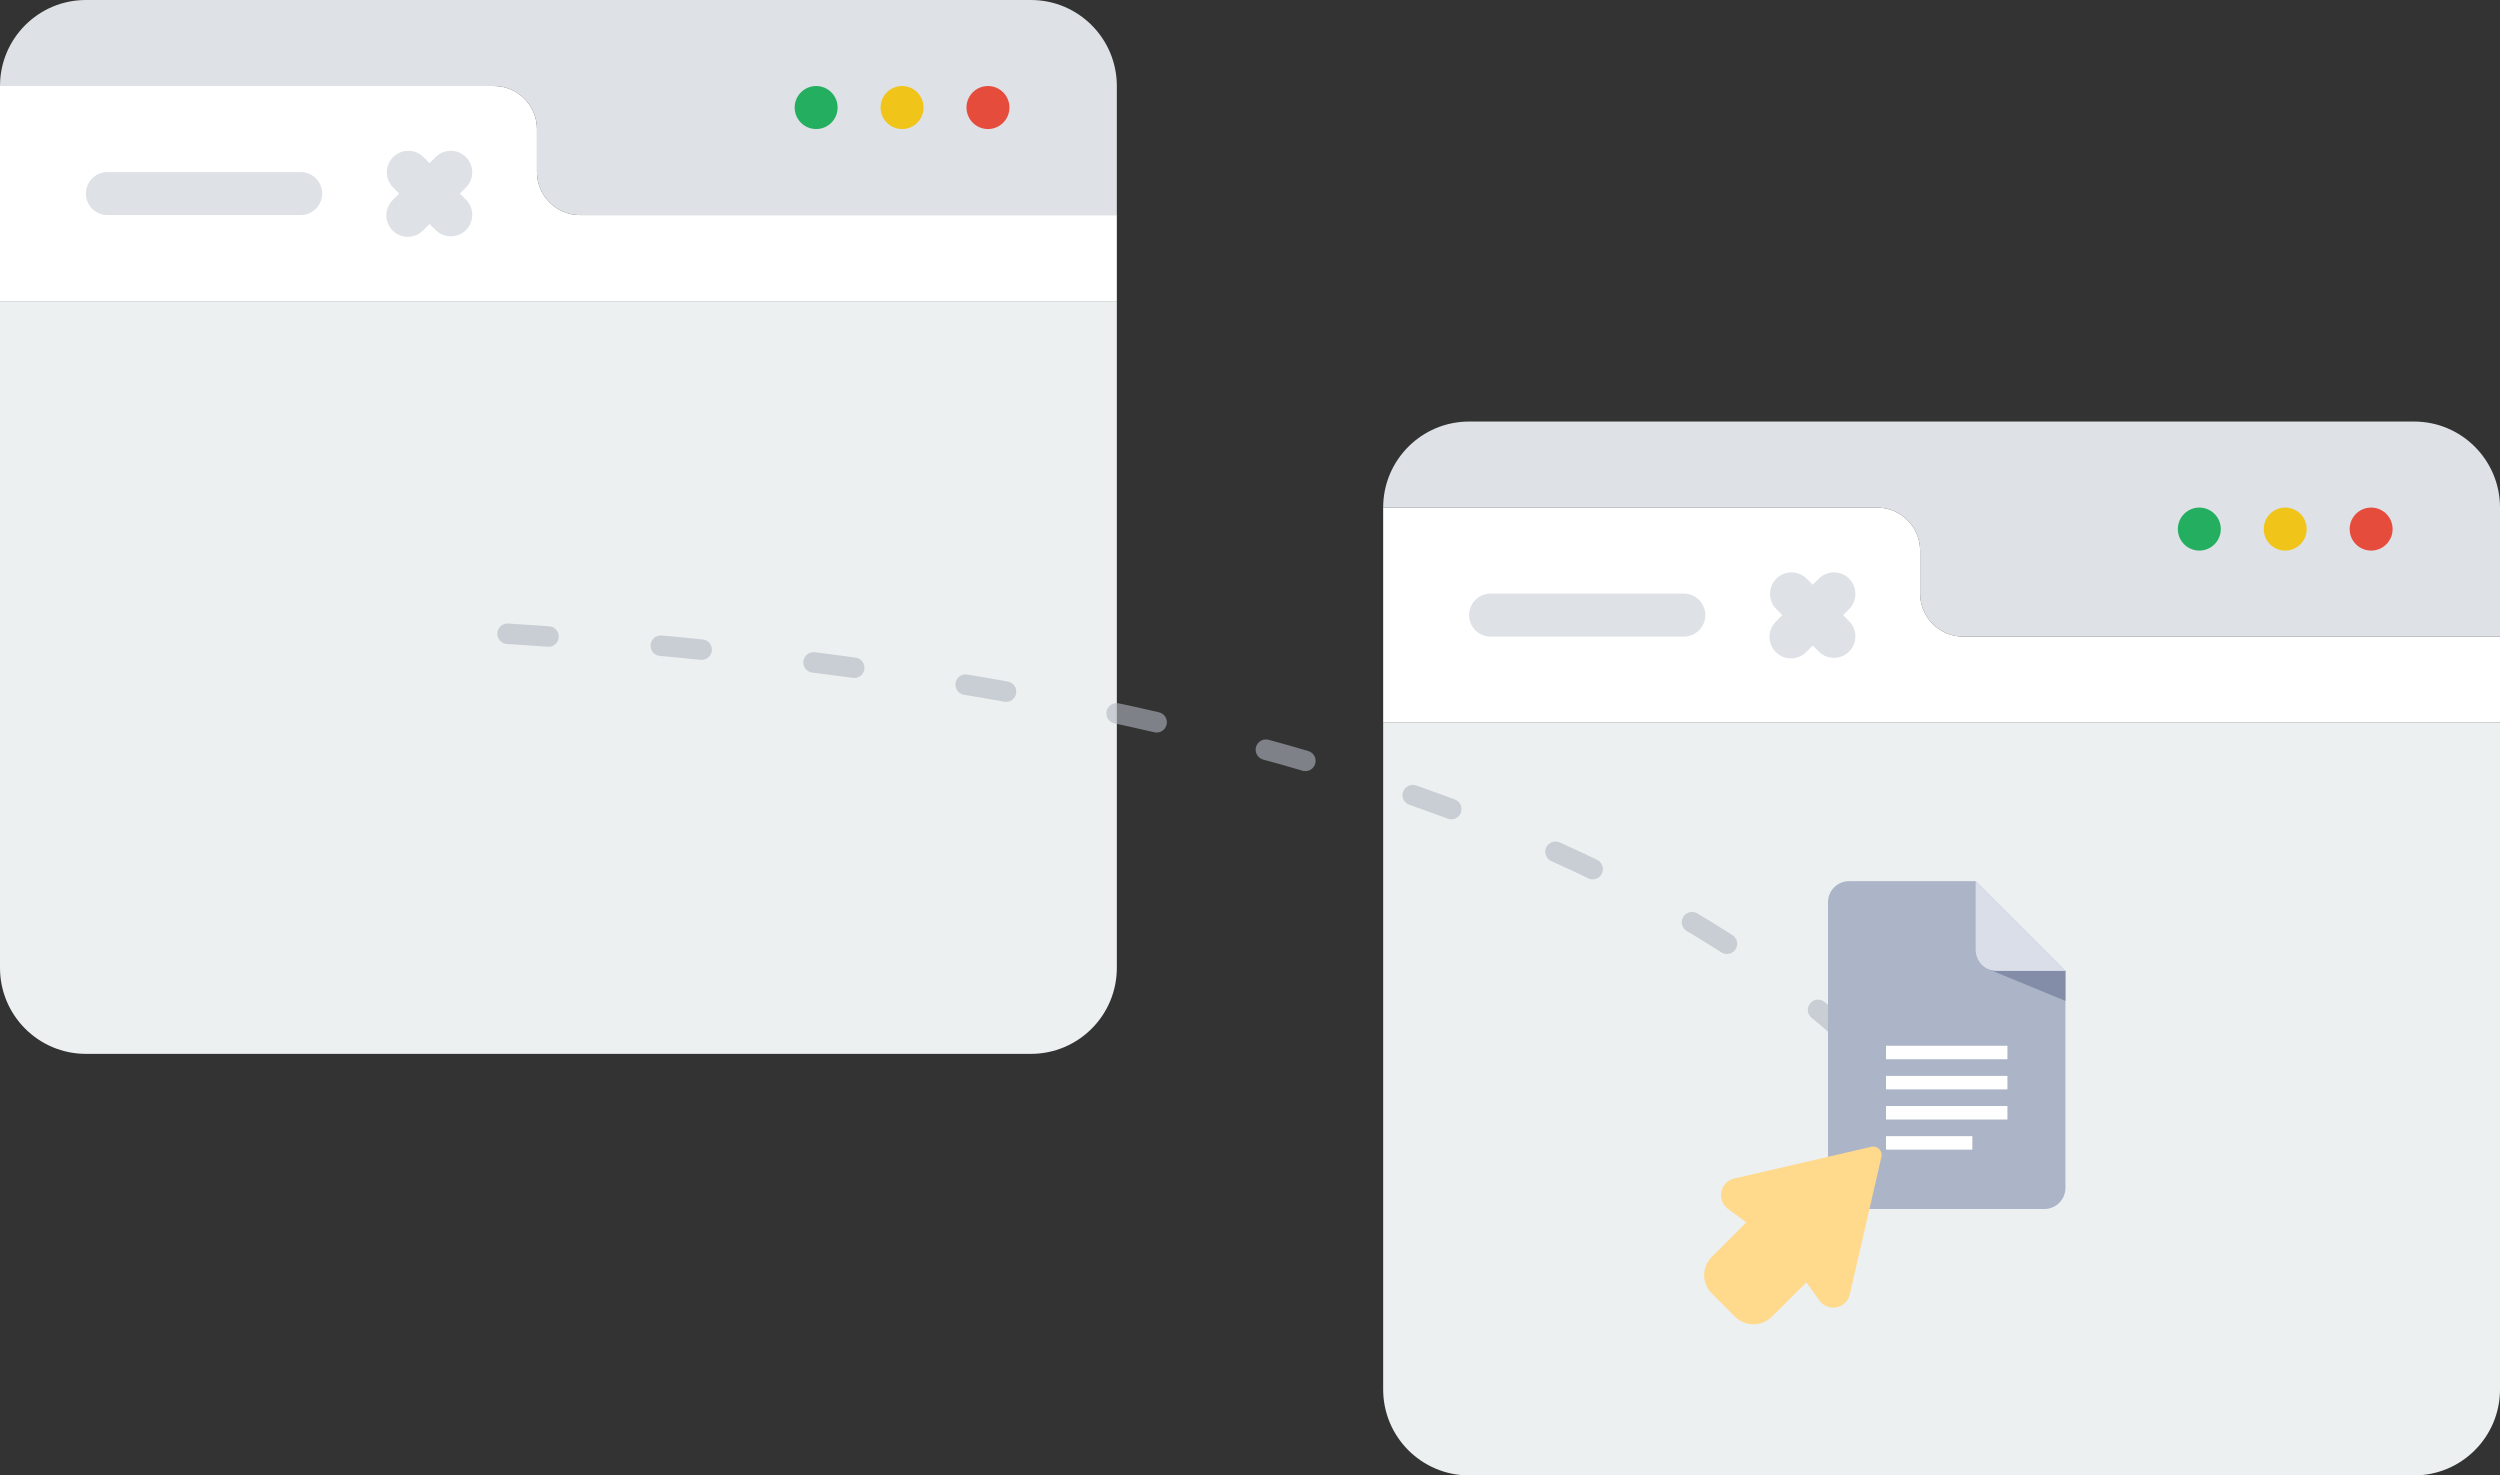 <svg width="244" height="144" viewBox="0 0 244 144" fill="none" xmlns="http://www.w3.org/2000/svg">
    <rect x="0" y="0" width="244" height="144" fill="#333333" stroke="none"/>
    <path d="M109.003 29.388V94.46C109.003 99.098 105.249 102.857 100.619 102.857H8.385C3.754 102.857 -6.10352e-05 99.098 -6.10352e-05 94.46V29.388H109.003Z" fill="#ECF0F1"></path>
    <path d="M109.003 8.396V20.991H56.598C54.285 20.984 52.412 19.109 52.406 16.793V12.595C52.399 10.279 50.526 8.403 48.213 8.396H0C0 3.759 3.754 0 8.385 0H100.619C105.249 0 109.003 3.759 109.003 8.396Z"
          fill="#DEE1E6"></path>
    <path d="M109.003 20.991V29.388H-6.10352e-05V8.396H48.213C50.526 8.403 52.398 10.279 52.406 12.595V16.793C52.412 19.109 54.285 20.984 56.598 20.991H109.003Z" fill="white"></path>
    <path d="M29.347 20.991H10.481C9.323 20.991 8.385 20.051 8.385 18.892C8.385 17.733 9.323 16.793 10.481 16.793H29.347C30.505 16.793 31.443 17.733 31.443 18.892C31.443 20.051 30.505 20.991 29.347 20.991Z"
          fill="#DEE1E6"></path>
    <path d="M44.888 18.892L45.503 18.277C46.297 17.453 46.286 16.144 45.477 15.335C44.669 14.525 43.361 14.514 42.539 15.309L41.924 15.924L41.31 15.309C40.488 14.514 39.18 14.525 38.372 15.335C37.563 16.144 37.552 17.453 38.346 18.277L38.96 18.892L38.346 19.507C37.801 20.034 37.583 20.815 37.775 21.549C37.966 22.283 38.539 22.856 39.272 23.048C40.005 23.24 40.784 23.021 41.31 22.475L41.924 21.86L42.539 22.475C43.361 23.271 44.669 23.259 45.477 22.45C46.286 21.64 46.297 20.331 45.503 19.507L44.888 18.892Z"
          fill="#DEE1E6"></path>
    <path d="M96.426 12.595C97.584 12.595 98.522 11.655 98.522 10.495C98.522 9.336 97.584 8.396 96.426 8.396C95.268 8.396 94.33 9.336 94.33 10.495C94.33 11.655 95.268 12.595 96.426 12.595Z"
          fill="#E64C3C"></path>
    <path d="M88.041 12.595C89.199 12.595 90.138 11.655 90.138 10.495C90.138 9.336 89.199 8.396 88.041 8.396C86.883 8.396 85.945 9.336 85.945 10.495C85.945 11.655 86.883 12.595 88.041 12.595Z"
          fill="#F0C419"></path>
    <path d="M79.656 12.595C80.814 12.595 81.752 11.655 81.752 10.495C81.752 9.336 80.814 8.396 79.656 8.396C78.499 8.396 77.56 9.336 77.56 10.495C77.56 11.655 78.499 12.595 79.656 12.595Z"
          fill="#24AE5F"></path>
    <path d="M244 70.531V135.604C244 140.241 240.246 144 235.615 144H143.381C138.751 144 134.997 140.241 134.997 135.604V70.531H244Z" fill="#ECF0F1"></path>
    <path d="M244 49.539V62.134H191.594C189.282 62.127 187.409 60.252 187.402 57.936V53.738C187.395 51.422 185.522 49.546 183.21 49.539H134.997C134.997 44.902 138.751 41.143 143.381 41.143H235.615C240.246 41.143 244 44.902 244 49.539Z"
          fill="#DEE1E6"></path>
    <path d="M244 62.134V70.531H134.997V49.539H183.21C185.522 49.546 187.395 51.422 187.402 53.738V57.936C187.409 60.252 189.282 62.127 191.594 62.134H244Z" fill="white"></path>
    <path d="M164.344 62.134H145.478C144.32 62.134 143.382 61.194 143.382 60.035C143.382 58.876 144.32 57.936 145.478 57.936H164.344C165.501 57.936 166.44 58.876 166.44 60.035C166.44 61.194 165.501 62.134 164.344 62.134Z"
          fill="#DEE1E6"></path>
    <path d="M179.885 60.035L180.499 59.42C181.294 58.596 181.282 57.287 180.474 56.477C179.665 55.668 178.358 55.656 177.535 56.452L176.921 57.067L176.307 56.452C175.484 55.656 174.177 55.668 173.368 56.477C172.56 57.287 172.548 58.596 173.343 59.42L173.957 60.035L173.343 60.65C172.798 61.177 172.579 61.958 172.771 62.692C172.963 63.425 173.535 63.999 174.268 64.191C175.001 64.383 175.781 64.164 176.307 63.618L176.921 63.003L177.535 63.618C178.358 64.414 179.665 64.403 180.474 63.593C181.282 62.783 181.294 61.474 180.499 60.65L179.885 60.035Z"
          fill="#DEE1E6"></path>
    <path d="M231.423 53.738C232.581 53.738 233.519 52.798 233.519 51.639C233.519 50.479 232.581 49.539 231.423 49.539C230.265 49.539 229.327 50.479 229.327 51.639C229.327 52.798 230.265 53.738 231.423 53.738Z"
          fill="#E64C3C"></path>
    <path d="M223.038 53.738C224.196 53.738 225.134 52.798 225.134 51.639C225.134 50.479 224.196 49.539 223.038 49.539C221.88 49.539 220.942 50.479 220.942 51.639C220.942 52.798 221.88 53.738 223.038 53.738Z"
          fill="#F0C419"></path>
    <path d="M214.653 53.738C215.811 53.738 216.749 52.798 216.749 51.639C216.749 50.479 215.811 49.539 214.653 49.539C213.495 49.539 212.557 50.479 212.557 51.639C212.557 52.798 213.495 53.738 214.653 53.738Z"
          fill="#24AE5F"></path>
    <path d="M191.117 111.533C187.365 112.849 173.017 68.875 46 61.642" stroke="#B1B7C2" stroke-opacity="0.6" stroke-width="2" stroke-linecap="round" stroke-linejoin="round" stroke-dasharray="4 11"></path>
    <path d="M186.354 106.767C186.082 106.767 185.898 106.793 185.804 106.82L185.804 108.566C185.916 108.592 186.057 108.6 186.251 108.6C186.96 108.6 187.396 108.241 187.396 107.635C187.396 107.093 187.02 106.767 186.354 106.767ZM191.515 106.784C191.219 106.784 191.026 106.811 190.912 106.838L190.912 110.706C191.026 110.732 191.21 110.732 191.375 110.732C192.585 110.741 193.372 110.074 193.372 108.663C193.381 107.433 192.663 106.784 191.515 106.784Z"
          fill="#74ACE0"></path>
    <rect x="182.783" y="104.964" width="17.325" height="7.807" fill="#74ACE0"></rect>
    <path d="M184.793 111.096H183.554L183.562 110.182H184.793C185.1 110.182 185.359 110.113 185.57 109.975C185.781 109.835 185.94 109.63 186.047 109.362C186.156 109.094 186.211 108.769 186.211 108.389V108.112C186.211 107.82 186.179 107.564 186.117 107.342C186.057 107.121 185.967 106.935 185.847 106.784C185.728 106.633 185.58 106.519 185.406 106.444C185.231 106.366 185.031 106.327 184.804 106.327H183.531V105.409H184.804C185.185 105.409 185.532 105.474 185.847 105.604C186.165 105.732 186.44 105.915 186.672 106.155C186.903 106.394 187.082 106.681 187.207 107.014C187.334 107.345 187.398 107.714 187.398 108.12V108.389C187.398 108.793 187.334 109.161 187.207 109.495C187.082 109.828 186.903 110.115 186.672 110.354C186.442 110.591 186.168 110.775 185.847 110.905C185.53 111.033 185.178 111.096 184.793 111.096ZM184.218 105.409V111.096H183.047V105.409H184.218ZM192.922 108.12V108.389C192.922 108.822 192.863 109.21 192.746 109.553C192.629 109.897 192.463 110.19 192.25 110.432C192.036 110.672 191.781 110.855 191.484 110.983C191.19 111.111 190.863 111.174 190.504 111.174C190.147 111.174 189.82 111.111 189.523 110.983C189.229 110.855 188.974 110.672 188.758 110.432C188.541 110.19 188.373 109.897 188.254 109.553C188.136 109.21 188.078 108.822 188.078 108.389V108.12C188.078 107.685 188.136 107.297 188.254 106.956C188.371 106.612 188.536 106.319 188.75 106.077C188.966 105.835 189.221 105.65 189.515 105.522C189.812 105.394 190.139 105.331 190.496 105.331C190.855 105.331 191.182 105.394 191.476 105.522C191.773 105.65 192.028 105.835 192.242 106.077C192.458 106.319 192.625 106.612 192.742 106.956C192.862 107.297 192.922 107.685 192.922 108.12ZM191.738 108.389V108.112C191.738 107.81 191.711 107.544 191.656 107.315C191.601 107.086 191.521 106.893 191.414 106.737C191.307 106.581 191.177 106.464 191.023 106.385C190.87 106.305 190.694 106.264 190.496 106.264C190.298 106.264 190.122 106.305 189.968 106.385C189.817 106.464 189.689 106.581 189.582 106.737C189.478 106.893 189.398 107.086 189.343 107.315C189.289 107.544 189.261 107.81 189.261 108.112V108.389C189.261 108.689 189.289 108.954 189.343 109.186C189.398 109.415 189.479 109.609 189.586 109.768C189.692 109.924 189.823 110.043 189.976 110.124C190.13 110.204 190.306 110.245 190.504 110.245C190.702 110.245 190.877 110.204 191.031 110.124C191.185 110.043 191.314 109.924 191.418 109.768C191.522 109.609 191.601 109.415 191.656 109.186C191.711 108.954 191.738 108.689 191.738 108.389ZM197.062 109.21H198.23C198.207 109.592 198.101 109.932 197.914 110.229C197.729 110.526 197.47 110.758 197.136 110.924C196.806 111.091 196.407 111.174 195.941 111.174C195.577 111.174 195.25 111.112 194.961 110.987C194.672 110.859 194.424 110.677 194.218 110.44C194.015 110.203 193.86 109.917 193.754 109.581C193.647 109.245 193.593 108.868 193.593 108.452V108.057C193.593 107.641 193.648 107.264 193.758 106.928C193.87 106.59 194.028 106.302 194.234 106.065C194.442 105.828 194.691 105.646 194.98 105.518C195.269 105.391 195.592 105.327 195.949 105.327C196.423 105.327 196.823 105.413 197.148 105.585C197.476 105.756 197.73 105.993 197.91 106.296C198.092 106.598 198.202 106.941 198.238 107.327H197.066C197.053 107.098 197.008 106.904 196.929 106.745C196.851 106.583 196.733 106.462 196.574 106.381C196.418 106.298 196.209 106.256 195.949 106.256C195.754 106.256 195.583 106.293 195.437 106.366C195.291 106.439 195.169 106.549 195.07 106.698C194.971 106.846 194.897 107.034 194.847 107.26C194.801 107.484 194.777 107.747 194.777 108.049V108.452C194.777 108.746 194.799 109.005 194.843 109.229C194.888 109.45 194.955 109.638 195.047 109.792C195.14 109.943 195.26 110.057 195.406 110.135C195.554 110.211 195.733 110.249 195.941 110.249C196.186 110.249 196.388 110.21 196.547 110.131C196.705 110.053 196.827 109.937 196.91 109.784C196.996 109.63 197.047 109.439 197.062 109.21Z"
          fill="white"></path>
    <path d="M201.588 94.765V115.938C201.588 117.077 200.665 118 199.527 118H180.473C179.335 118 178.412 117.077 178.412 115.938V88.061C178.412 86.923 179.334 86 180.473 86H192.824L201.588 94.765Z" fill="#ABB5C7"></path>
    <path d="M195.925 102.066H184.074V103.383H195.925V102.066Z" fill="white"></path>
    <path d="M195.925 105.007H184.074V106.324H195.925V105.007Z" fill="white"></path>
    <path d="M195.925 107.948H184.074V109.265H195.925V107.948Z" fill="white"></path>
    <path d="M192.502 110.889H184.074V112.206H192.502V110.889Z" fill="white"></path>
    <path d="M194.019 94.574L201.588 97.692V94.765L197.297 93.498L194.019 94.574Z" fill="#848DA7"></path>
    <path d="M201.588 94.765H194.885C193.746 94.765 192.824 93.842 192.824 92.703V86L201.588 94.765Z" fill="#D9DEE8"></path>
    <path d="M183.404 112.149C183.308 112.05 183.188 111.977 183.056 111.937C182.924 111.898 182.784 111.893 182.649 111.923L169.259 115.023C168.947 115.094 168.663 115.255 168.44 115.485C168.218 115.715 168.066 116.004 168.004 116.319C167.941 116.633 167.971 116.959 168.088 117.257C168.206 117.555 168.407 117.812 168.667 117.998L170.436 119.301L167.047 122.698C166.584 123.165 166.324 123.797 166.324 124.455C166.324 125.114 166.584 125.746 167.047 126.212L169.38 128.552C169.853 129.002 170.48 129.253 171.132 129.253C171.784 129.253 172.412 129.002 172.884 128.552L176.31 125.157L177.572 126.927C177.757 127.188 178.014 127.389 178.311 127.507C178.609 127.625 178.933 127.655 179.247 127.592C179.56 127.53 179.849 127.378 180.079 127.155C180.308 126.931 180.468 126.647 180.54 126.334L183.63 112.907C183.66 112.772 183.655 112.631 183.615 112.499C183.576 112.366 183.503 112.246 183.404 112.149Z"
          fill="#FFD98C"></path>
</svg>